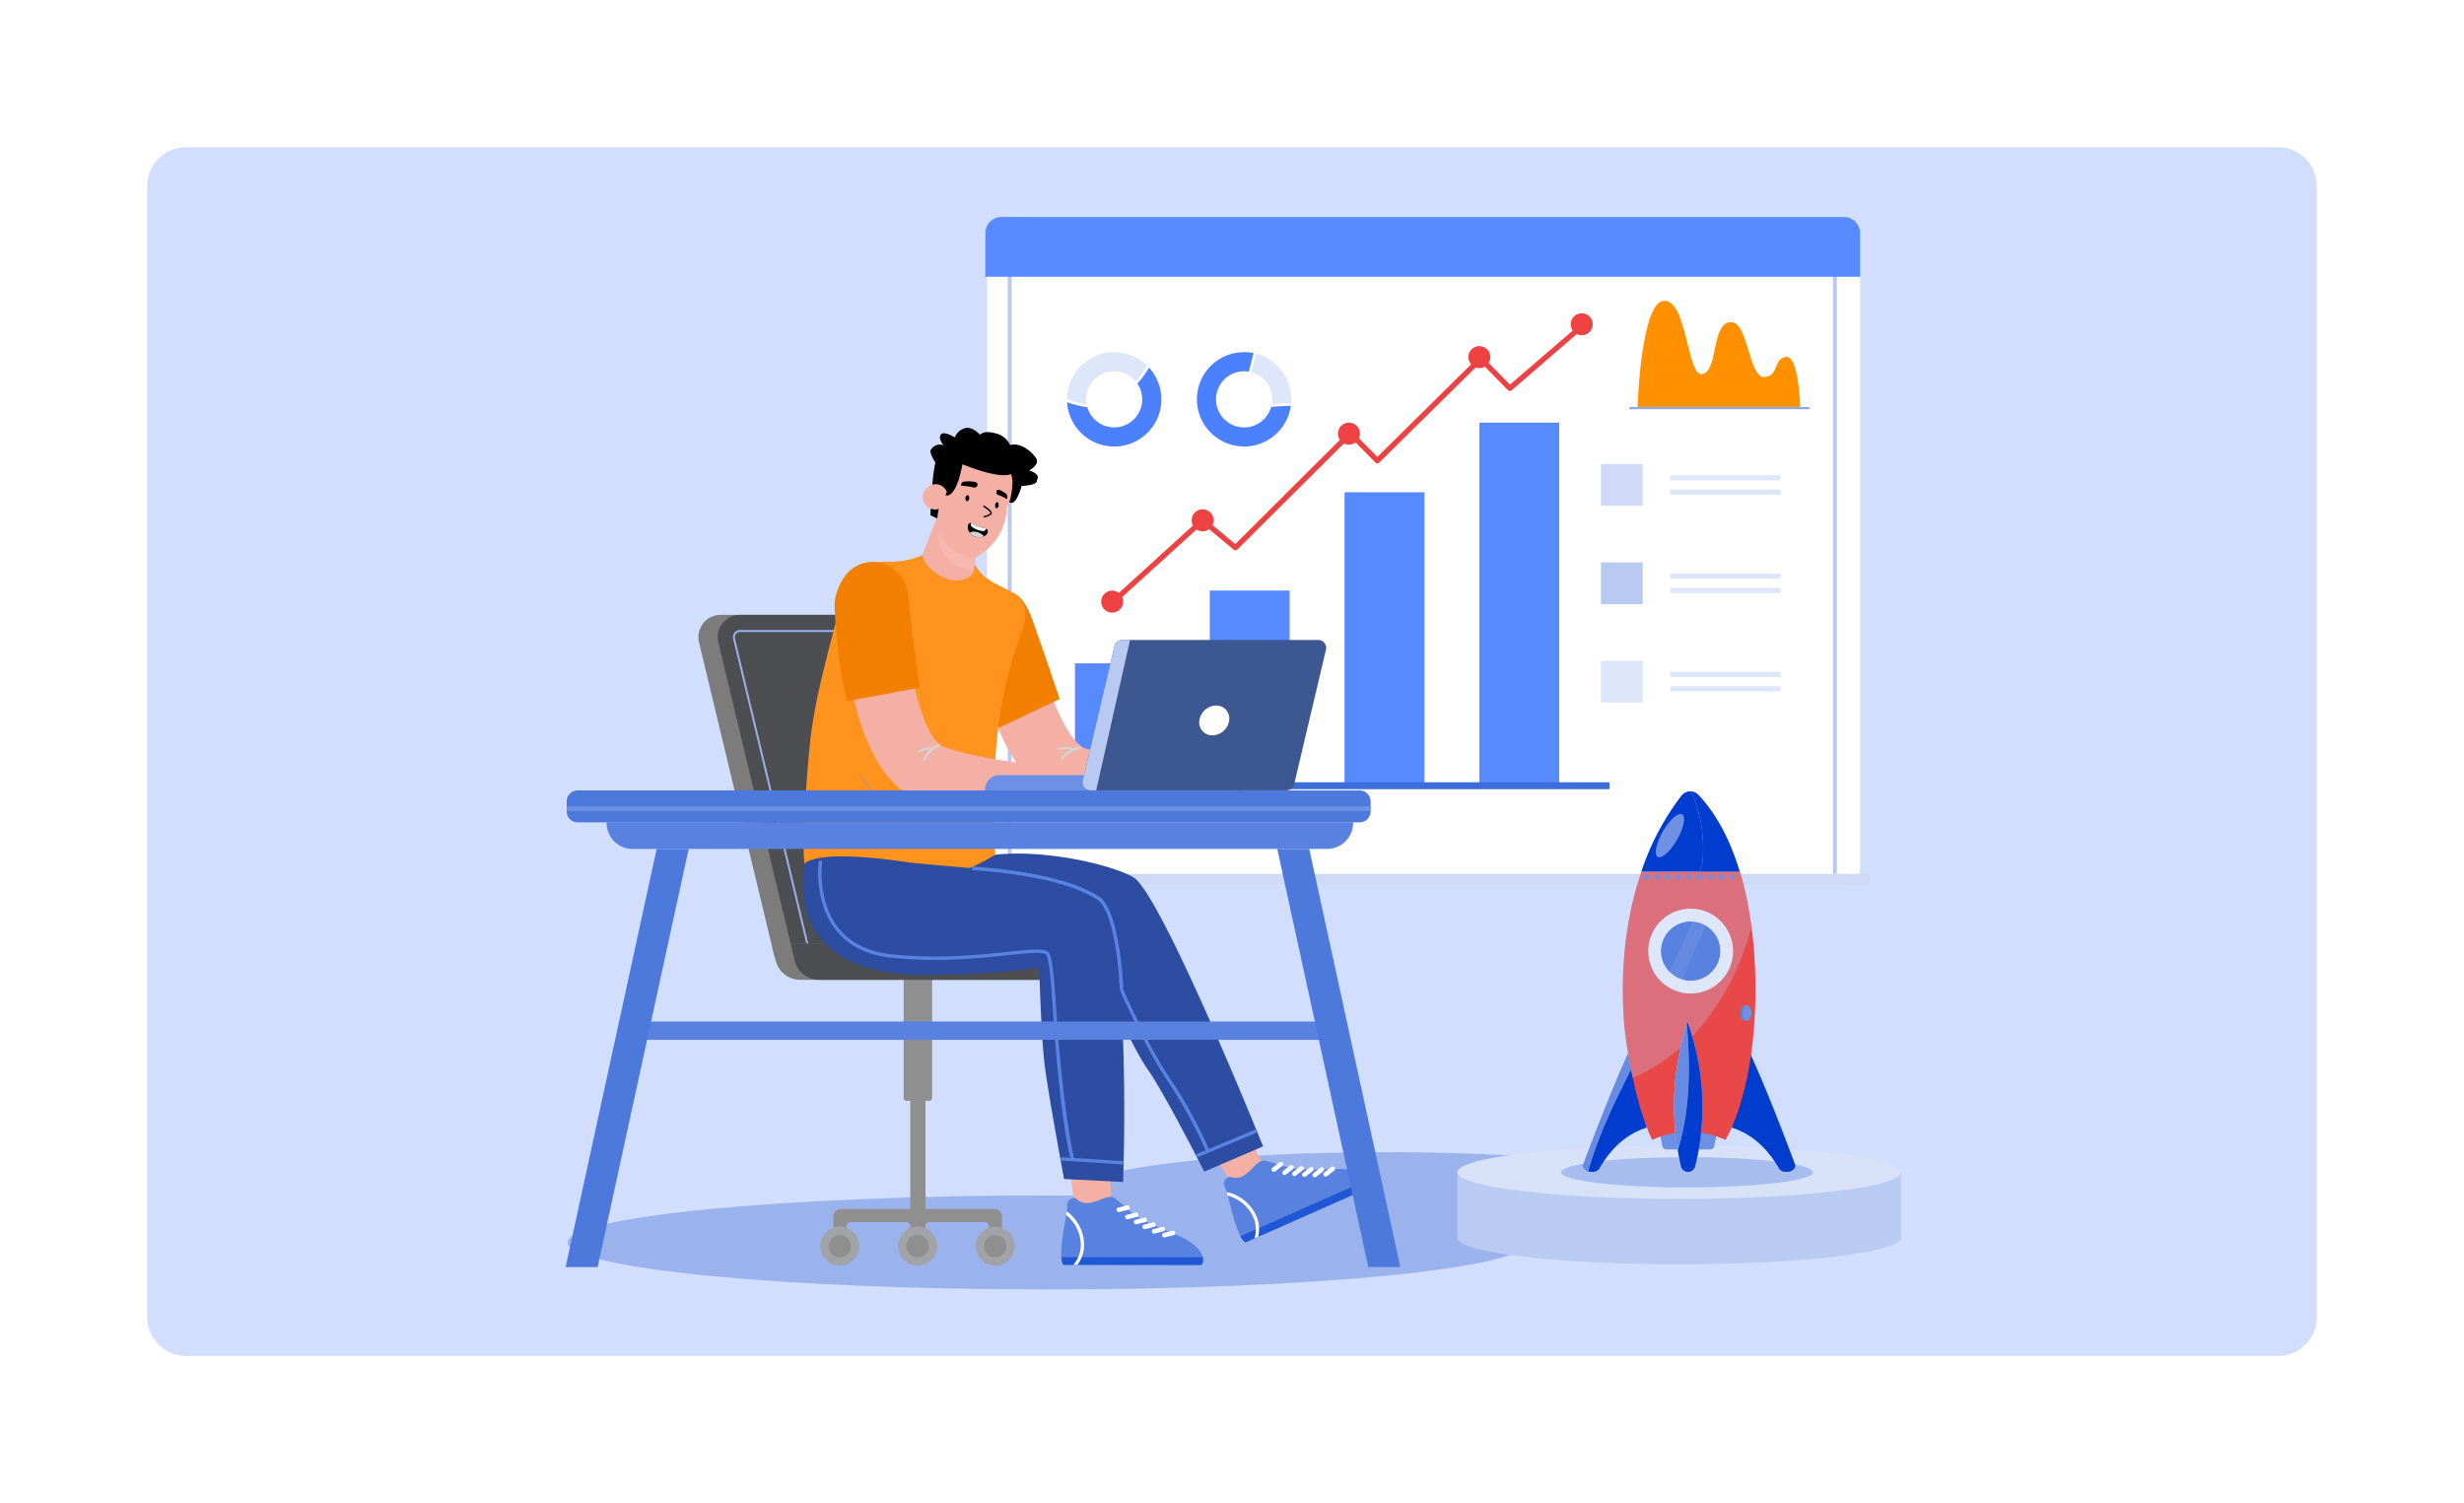 <svg xmlns="http://www.w3.org/2000/svg" xmlns:xlink="http://www.w3.org/1999/xlink" width="636" height="388" viewBox="0 0 636 388">
  <defs>
    <filter id="Path_197461" x="0" y="0" width="636" height="388" filterUnits="userSpaceOnUse">
      <feOffset input="SourceAlpha"/>
      <feGaussianBlur stdDeviation="6" result="blur"/>
      <feFlood flood-opacity="0.161"/>
      <feComposite operator="in" in2="blur"/>
      <feComposite in="SourceGraphic"/>
    </filter>
    <clipPath id="clip-path">
      <rect id="Rectangle_57111" data-name="Rectangle 57111" width="560" height="312" transform="translate(20 20)" fill="none"/>
    </clipPath>
    <clipPath id="clip-path-2">
      <rect id="Rectangle_60605" data-name="Rectangle 60605" width="4.339" height="9.674" fill="#f5b0a6"/>
    </clipPath>
    <clipPath id="clip-path-3">
      <rect id="Rectangle_60606" data-name="Rectangle 60606" width="5.605" height="9.615" fill="#f5b0a6"/>
    </clipPath>
    <clipPath id="clip-path-4">
      <rect id="Rectangle_60609" data-name="Rectangle 60609" width="26.227" height="14.852" fill="none"/>
    </clipPath>
    <clipPath id="clip-path-5">
      <rect id="Rectangle_60612" data-name="Rectangle 60612" width="12.548" height="30.326" fill="none"/>
    </clipPath>
    <clipPath id="clip-path-6">
      <rect id="Rectangle_60613" data-name="Rectangle 60613" width="33.218" height="53.245" fill="none"/>
    </clipPath>
    <clipPath id="clip-path-7">
      <rect id="Rectangle_60614" data-name="Rectangle 60614" width="7.312" height="11.201" fill="none"/>
    </clipPath>
    <clipPath id="clip-path-8">
      <rect id="Rectangle_60615" data-name="Rectangle 60615" width="9.483" height="14.882" fill="none"/>
    </clipPath>
  </defs>
  <g id="Automate_more_to_gain_Business_Productivity" data-name="Automate more to gain Business Productivity" transform="translate(22692 -11307)">
    <g id="Group_162333" data-name="Group 162333" transform="translate(799 9)">
      <g transform="matrix(1, 0, 0, 1, -23491, 11298)" filter="url(#Path_197461)">
        <path id="Path_197461-2" data-name="Path 197461" d="M10,0H590a10,10,0,0,1,10,10V342a10,10,0,0,1-10,10H10A10,10,0,0,1,0,342V10A10,10,0,0,1,10,0" transform="translate(18 18)" fill="#fff"/>
      </g>
      <g id="Group_157978" data-name="Group 157978" transform="translate(-23473 11316)" opacity="0.2" style="isolation: isolate">
        <g id="Group_157977" data-name="Group 157977">
          <g id="Group_157976" data-name="Group 157976" clip-path="url(#clip-path)">
            <path id="Path_197462" data-name="Path 197462" d="M30,20H570a10,10,0,0,1,10,10V322a10,10,0,0,1-10,10H30a10,10,0,0,1-10-10V30A10,10,0,0,1,30,20" fill="#1e5bfa"/>
          </g>
        </g>
      </g>
      <rect id="Rectangle_57112" data-name="Rectangle 57112" width="600" height="352" transform="translate(-23473 11316)" fill="none"/>
    </g>
    <g id="Group_162325" data-name="Group 162325" transform="translate(227.999 755.045)">
      <path id="Path_202406" data-name="Path 202406" d="M251.848,2123.747c0,6.7-55.422,12.131-123.788,12.131S4.272,2130.448,4.272,2123.747s55.422-12.131,123.788-12.131,123.788,5.432,123.788,12.131" transform="translate(-22777.762 8748.918)" fill="#9bb3ec"/>
      <path id="Path_202407" data-name="Path 202407" d="M1277.556,2027.4c0,5.1-34.6,9.243-77.287,9.243s-77.286-4.138-77.286-9.243,34.6-9.243,77.286-9.243,77.287,4.138,77.287,9.243" transform="translate(-23762.658 8831.202)" fill="#9bb3ec"/>
      <path id="Path_202408" data-name="Path 202408" d="M1134.713,4.139V168.158a4.137,4.137,0,0,1-4.137,4.137H913.5a4.138,4.138,0,0,1-4.138-4.137V4.139A4.138,4.138,0,0,1,913.5,0h217.078a4.137,4.137,0,0,1,4.137,4.137" transform="translate(-23574.586 10607.953)" fill="#fff"/>
      <path id="Path_202409" data-name="Path 202409" d="M2355.061,208.34s-.323-13.449-3.668-12.934-1.711,4.95-5.6,5.207-4.155-13.644-8.246-14.125c-5.451-.641-3.527,12.242-7.627,13.356s-3.886-18.9-9.928-18.9-6.9,27.4-6.9,27.4Z" transform="translate(-24810.408 10448.659)" fill="#ff9100"/>
      <path id="Path_202410" data-name="Path 202410" d="M2295.461,410.606h46.41a.042.042,0,0,0,.042-.041v-.508a.042.042,0,0,0-.042-.041h-46.41a.041.041,0,0,0-.041.041v.508a.041.041,0,0,0,.041.041" transform="translate(-24794.854 10246.984)" fill="#8ba8e9"/>
      <rect id="Rectangle_60596" data-name="Rectangle 60596" width="1.022" height="155.769" transform="translate(-22659.896 10621.751)" fill="#b8c9f2"/>
      <rect id="Rectangle_60597" data-name="Rectangle 60597" width="1.022" height="155.769" transform="translate(-22446.896 10621.751)" fill="#b8c9f2"/>
      <path id="Path_202411" data-name="Path 202411" d="M1131.561,5.372V16.637H905.779V5.372A4.161,4.161,0,0,1,909.924,1.2h217.492a4.161,4.161,0,0,1,4.145,4.176" transform="translate(-23571.434 10606.759)" fill="#588aff"/>
      <path id="Path_202412" data-name="Path 202412" d="M1103.874,1420.463H872.036a.2.2,0,0,1-.2-.2v-2.469a.2.2,0,0,1,.2-.2h231.838a.2.2,0,0,1,.2.2v2.469a.2.2,0,0,1-.2.2" transform="translate(-23541.553 9359.928)" fill="#cedaf6"/>
      <rect id="Rectangle_60598" data-name="Rectangle 60598" width="20.613" height="31.748" transform="translate(-22642.535 10723.186)" fill="#588aff"/>
      <rect id="Rectangle_60599" data-name="Rectangle 60599" width="20.613" height="50.548" transform="translate(-22607.74 10704.384)" fill="#588aff"/>
      <rect id="Rectangle_60600" data-name="Rectangle 60600" width="20.613" height="75.914" transform="translate(-22572.947 10679.018)" fill="#588aff"/>
      <rect id="Rectangle_60601" data-name="Rectangle 60601" width="20.613" height="93.883" transform="translate(-22538.154 10661.049)" fill="#588aff"/>
      <path id="Path_202413" data-name="Path 202413" d="M1174.261,309.518a.688.688,0,0,1-.463-1.2l23.356-21.23a.688.688,0,0,1,.9-.019l7.987,6.667,29.2-29.093a.7.7,0,0,1,.489-.2.686.686,0,0,1,.487.2l6.5,6.581,26.184-25.843a.654.654,0,0,1,.489-.2.688.688,0,0,1,.486.206l7.068,7.185L1293.97,237.9a.688.688,0,0,1,.9,1.042l-17.505,15.1a.688.688,0,0,1-.94-.038l-7.037-7.154L1243.2,272.693a.688.688,0,0,1-.973-.006l-6.5-6.579-29.158,29.049a.689.689,0,0,1-.927.041l-8.008-6.685-22.912,20.827a.686.686,0,0,1-.463.179" transform="translate(-23807.195 10398.66)" fill="#ee4242"/>
      <path id="Path_202414" data-name="Path 202414" d="M1356.553,633.779a2.835,2.835,0,1,1-2.835-2.835,2.835,2.835,0,0,1,2.835,2.835" transform="translate(-23963.297 10052.48)" fill="#ee4242"/>
      <path id="Path_202415" data-name="Path 202415" d="M1161.3,809.243a2.835,2.835,0,1,1-2.835-2.835,2.835,2.835,0,0,1,2.835,2.835" transform="translate(-23791.396 9898.005)" fill="#ee4242"/>
      <path id="Path_202416" data-name="Path 202416" d="M1672.307,446.718a2.835,2.835,0,1,1-2.835-2.835,2.835,2.835,0,0,1,2.835,2.835" transform="translate(-24241.283 10217.167)" fill="#ee4242"/>
      <path id="Path_202417" data-name="Path 202417" d="M1953.686,281.619a2.835,2.835,0,1,1-2.835-2.835,2.835,2.835,0,0,1,2.835,2.835" transform="translate(-24489.006 10362.518)" fill="#ee4242"/>
      <path id="Path_202418" data-name="Path 202418" d="M2174.582,210.769a2.835,2.835,0,1,1-2.835-2.835,2.835,2.835,0,0,1,2.835,2.835" transform="translate(-24683.479 10424.893)" fill="#ee4242"/>
      <path id="Path_202419" data-name="Path 202419" d="M1168.013,1221.74H1020.925a.125.125,0,0,1-.125-.125v-1.533a.125.125,0,0,1,.125-.125h147.088a.125.125,0,0,1,.125.125v1.533a.125.125,0,0,1-.125.125" transform="translate(-23672.697 9533.922)" fill="#3d6dda"/>
      <rect id="Rectangle_60602" data-name="Rectangle 60602" width="10.779" height="10.779" transform="translate(-22506.768 10697.128)" fill="#b8c9f2"/>
      <rect id="Rectangle_60603" data-name="Rectangle 60603" width="10.779" height="10.779" transform="translate(-22506.768 10671.739)" fill="#cedaf6"/>
      <rect id="Rectangle_60604" data-name="Rectangle 60604" width="10.779" height="10.779" transform="translate(-22506.768 10722.518)" fill="#dee6f9"/>
      <path id="Path_202420" data-name="Path 202420" d="M2412.2,558.557h-28.248a.093.093,0,0,1-.093-.093v-1.141a.093.093,0,0,1,.093-.093H2412.2a.093.093,0,0,1,.093.093v1.141a.093.093,0,0,1-.093.093" transform="translate(-24872.717 10117.377)" fill="#dee6f9"/>
      <path id="Path_202421" data-name="Path 202421" d="M2412.2,589.635h-28.248a.093.093,0,0,1-.093-.093V588.4a.093.093,0,0,1,.093-.093H2412.2a.093.093,0,0,1,.093.093v1.141a.093.093,0,0,1-.093.093" transform="translate(-24872.717 10090.018)" fill="#dee6f9"/>
      <path id="Path_202422" data-name="Path 202422" d="M2412.2,770.808h-28.248a.093.093,0,0,1-.093-.093v-1.141a.093.093,0,0,1,.093-.093H2412.2a.093.093,0,0,1,.093.093v1.141a.093.093,0,0,1-.093.093" transform="translate(-24872.717 9930.516)" fill="#dee6f9"/>
      <path id="Path_202423" data-name="Path 202423" d="M2412.2,801.886h-28.248a.093.093,0,0,1-.093-.093v-1.141a.093.093,0,0,1,.093-.093H2412.2a.093.093,0,0,1,.093.093v1.141a.093.093,0,0,1-.093.093" transform="translate(-24872.717 9903.153)" fill="#dee6f9"/>
      <path id="Path_202424" data-name="Path 202424" d="M2412.2,983.059h-28.248a.093.093,0,0,1-.093-.093v-1.141a.093.093,0,0,1,.093-.093H2412.2a.093.093,0,0,1,.093.093v1.141a.093.093,0,0,1-.093.093" transform="translate(-24872.717 9743.652)" fill="#dee6f9"/>
      <path id="Path_202425" data-name="Path 202425" d="M2412.2,1014.137h-28.248a.093.093,0,0,1-.093-.093V1012.9a.093.093,0,0,1,.093-.093H2412.2a.093.093,0,0,1,.093.093v1.141a.093.093,0,0,1-.093.093" transform="translate(-24872.717 9716.292)" fill="#dee6f9"/>
      <path id="Path_202426" data-name="Path 202426" d="M1086.887,303.969a7.233,7.233,0,0,1,12.8-4.623,21.861,21.861,0,0,0,2.927-4.091,12.165,12.165,0,0,0-20.663,8.706,24.63,24.63,0,0,0,5.063,1.345,7.244,7.244,0,0,1-.126-1.337" transform="translate(-23726.533 10351.063)" fill="#dee6f9"/>
      <path id="Path_202427" data-name="Path 202427" d="M1103.288,325.022a23.375,23.375,0,0,1-3.009,4.131,7.235,7.235,0,1,1-12.92,6.116,25.9,25.9,0,0,1-5.211-1.316,12.173,12.173,0,1,0,21.14-8.931" transform="translate(-23726.705 10321.81)" fill="#4b80ff"/>
      <path id="Path_202428" data-name="Path 202428" d="M1485.286,306.916a7.262,7.262,0,0,1-.111,1.252c1.667-.117,3.335-.229,5.006-.278.026-.322.043-.646.043-.974a12.2,12.2,0,0,0-9.077-11.774c-.426,1.591-.838,3.185-1.207,4.789a7.248,7.248,0,0,1,5.347,6.984" transform="translate(-24076.918 10348.115)" fill="#dee6f9"/>
      <path id="Path_202429" data-name="Path 202429" d="M1374.54,316.143a12.191,12.191,0,0,0,12.058-10.516c-1.7.053-3.394.169-5.09.289a7.242,7.242,0,1,1-5.743-9.077c.37-1.608.783-3.2,1.209-4.8a12.174,12.174,0,1,0-2.434,24.1" transform="translate(-23973.408 10351.063)" fill="#4b80ff"/>
      <path id="Path_202430" data-name="Path 202430" d="M577.725,1650.868v4.668h3.382v-2.109a1.077,1.077,0,0,1,1.077-1.077h14.485a.905.905,0,0,1,.906.905v2.281h3.933v-2.281a.905.905,0,0,1,.905-.905h14.375a1.077,1.077,0,0,1,1.077,1.077v2.109h3.382v-4.668a1.9,1.9,0,0,0-1.9-1.9H601.508v-66.833h-3.933v66.833H579.625a1.9,1.9,0,0,0-1.9,1.9" transform="translate(-23282.619 9215.066)" fill="#8f8f8f"/>
      <path id="Path_202431" data-name="Path 202431" d="M730.095,1630.11h5.922a.715.715,0,0,0,.715-.715v-36.948H729.38V1629.4a.715.715,0,0,0,.715.715" transform="translate(-23416.135 9205.987)" fill="#8f8f8f"/>
      <path id="Path_202432" data-name="Path 202432" d="M884.95,2183.961a5.036,5.036,0,1,0,5.036-5.036,5.036,5.036,0,0,0-5.036,5.036" transform="translate(-23553.096 8689.661)" fill="#a2a3a6"/>
      <path id="Path_202433" data-name="Path 202433" d="M905.824,2202.682a2.884,2.884,0,1,0-2.884-2.884,2.887,2.887,0,0,0,2.884,2.884" transform="translate(-23568.938 8673.823)" fill="#8f8f8f"/>
      <path id="Path_202434" data-name="Path 202434" d="M717.547,2183.961a5.036,5.036,0,1,0,5.036-5.036,5.036,5.036,0,0,0-5.036,5.036" transform="translate(-23405.717 8689.661)" fill="#a2a3a6"/>
      <path id="Path_202435" data-name="Path 202435" d="M738.421,2202.682a2.884,2.884,0,1,0-2.884-2.884,2.887,2.887,0,0,0,2.884,2.884" transform="translate(-23421.557 8673.823)" fill="#8f8f8f"/>
      <path id="Path_202436" data-name="Path 202436" d="M549.552,2183.961a5.036,5.036,0,1,0,5.036-5.036,5.036,5.036,0,0,0-5.036,5.036" transform="translate(-23257.818 8689.661)" fill="#a2a3a6"/>
      <path id="Path_202437" data-name="Path 202437" d="M570.426,2202.682a2.884,2.884,0,1,0-2.884-2.884,2.887,2.887,0,0,0,2.884,2.884" transform="translate(-23273.654 8673.823)" fill="#8f8f8f"/>
      <path id="Path_202438" data-name="Path 202438" d="M286.69,865.756l19.277,80.305a5.763,5.763,0,0,0,5.6,4.418h45.245a5.764,5.764,0,0,0,5.6-7.137L342.7,863.037a5.763,5.763,0,0,0-5.6-4.39h-44.81a5.763,5.763,0,0,0-5.6,7.109" transform="translate(-23026.258 9852.015)" fill="#7c7c7c"/>
      <path id="Path_202439" data-name="Path 202439" d="M328.322,865.756,347.6,946.061a5.764,5.764,0,0,0,5.6,4.418h45.245a5.763,5.763,0,0,0,5.6-7.137l-19.712-80.305a5.763,5.763,0,0,0-5.6-4.39h-44.81a5.764,5.764,0,0,0-5.6,7.109" transform="translate(-23062.906 9852.015)" fill="#4c4e52"/>
      <path id="Path_202440" data-name="Path 202440" d="M380.217,973.961,360.94,893.655a1.849,1.849,0,0,1,1.8-2.28h44.81a1.845,1.845,0,0,1,1.8,1.408l19.712,80.305a1.849,1.849,0,0,1-1.8,2.289H382.015a1.843,1.843,0,0,1-1.8-1.417m-17.48-82.068a1.331,1.331,0,0,0-1.294,1.642l19.277,80.305a1.327,1.327,0,0,0,1.294,1.02H427.26a1.331,1.331,0,0,0,1.293-1.649l-19.712-80.3a1.328,1.328,0,0,0-1.293-1.014Z" transform="translate(-23091.717 9823.201)" fill="#98b2ec"/>
      <path id="Path_202441" data-name="Path 202441" d="M528.036,1577.011H452.046a6.513,6.513,0,0,1-6.344-5.037l-1.018-4.375h81.161Z" transform="translate(-23165.492 9227.863)" fill="#7c7c7c"/>
      <path id="Path_202442" data-name="Path 202442" d="M562.945,1577.011H492.882a6.513,6.513,0,0,1-6.344-5.037l-1.018-4.375h77.424a4.706,4.706,0,0,1,0,9.412" transform="translate(-23201.445 9227.863)" fill="#4c4e52"/>
      <path id="Path_202443" data-name="Path 202443" d="M887.776,818.5l.175.888.2.966.421,1.956c.29,1.308.6,2.616.922,3.918s.67,2.6,1.026,3.881.732,2.559,1.131,3.815.814,2.5,1.251,3.717.9,2.412,1.391,3.571,1,2.283,1.544,3.352,1.109,2.083,1.7,3.007a20.66,20.66,0,0,0,1.8,2.434,9.6,9.6,0,0,0,1.637,1.521,4.421,4.421,0,0,0,.6.36,2.5,2.5,0,0,0,.431.166.41.41,0,0,1,.048.013l.248.042.5.085,1,.17,2.024.328,2.038.318,2.048.312c1.368.205,2.742.422,4.12.615l2.068.311c.69.1,1.381.2,2.072.31l1.036.155,1.035.162c.346.056.688.1,1.032.162s.695.109,1,.167l.287.054a5.967,5.967,0,0,1-.533,11.805l-1.135.108c-.368.035-.738.061-1.105.089-.736.059-1.469.1-2.2.141l-1.1.058-1.1.04c-.733.023-1.467.049-2.2.064s-1.468.018-2.2.019-1.472.005-2.208-.008c-1.473-.017-2.952-.065-4.433-.132-.742-.039-1.485-.076-2.229-.125l-1.119-.081-.56-.041-.283-.021-.481-.063a17.448,17.448,0,0,1-3.688-.952,19.233,19.233,0,0,1-3.207-1.575,21.729,21.729,0,0,1-2.663-1.918,26.548,26.548,0,0,1-2.205-2.076c-.672-.706-1.284-1.421-1.858-2.141s-1.1-1.445-1.593-2.17a47.776,47.776,0,0,1-2.638-4.362q-1.171-2.185-2.13-4.37c-.643-1.458-1.232-2.914-1.782-4.371s-1.058-2.913-1.525-4.373-.905-2.919-1.316-4.38-.781-2.928-1.135-4.4-.676-2.94-.974-4.422c-.15-.741-.294-1.484-.427-2.236l-.2-1.135-.095-.58-.1-.639a7.921,7.921,0,0,1,15.6-2.75Z" transform="translate(-23541.73 9893.174)" fill="#f5b0a6"/>
      <path id="Path_202444" data-name="Path 202444" d="M1073.4,1142.82a8.052,8.052,0,0,0-4.736,2.937c-.207.3.283.569.489.276a7.494,7.494,0,0,1,4.4-2.675.281.281,0,0,0-.157-.539" transform="translate(-23714.793 9601.844)" fill="#d4d4d4"/>
      <path id="Path_202445" data-name="Path 202445" d="M1063.778,1144.205a4.914,4.914,0,0,1,3.409.194c.338.126.471-.42.136-.544a5.379,5.379,0,0,0-3.834-.131c-.33.146-.038.626.288.481" transform="translate(-23710.152 9601.301)" fill="#d4d4d4"/>
      <path id="Path_202446" data-name="Path 202446" d="M852.572,812.852c1.069,3.713,5.526,16.429,9.438,22.8l15.752-7.444S874,816.878,870.93,808.332c-1-2.783-2.574-6.651-5.372-7.608-1.88-.643-5.433-2.088-7.944-.891-4.944,2.357-5.483,7.815-5.426,10.508a9.808,9.808,0,0,0,.384,2.512" transform="translate(-23524.25 9904.199)" fill="#f37f00"/>
      <path id="Path_202447" data-name="Path 202447" d="M1400.986,1994.863l4.532,7.4,8.636-3.823-3.92-7.956Z" transform="translate(-24007.406 8855.558)" fill="#f5b0a6"/>
      <path id="Path_202448" data-name="Path 202448" d="M1459.072,2043.062l-32.663,14.458a4.992,4.992,0,0,1-1.233-1.624c-1.427-2.672-2.5-7.471-3.3-10.443-.091-.348-.181-.671-.267-.96a10.526,10.526,0,0,0-.405-1.179,1.822,1.822,0,0,1,1.176-2.769c4.74,1.778,6.331-4.739,9.222-4.112,0,0,1.24.258,4.866,1.443s8.717.773,13.167.682c5.744-.12,8.014,1.3,8.9,2.571a2.791,2.791,0,0,1,.535,1.933" transform="translate(-24024.977 8815.146)" fill="#5881e0"/>
      <path id="Path_202449" data-name="Path 202449" d="M1490.233,2077.945l-32.663,14.458a4.993,4.993,0,0,1-1.232-1.624l33.361-14.766a2.79,2.79,0,0,1,.534,1.933" transform="translate(-24056.139 8780.264)" fill="#2057d5"/>
      <path id="Path_202450" data-name="Path 202450" d="M1434.67,2115.679l-.97.43a7.841,7.841,0,0,0-.559-6.007,10.074,10.074,0,0,0-6.333-5.014c-.091-.348-.181-.671-.267-.961a10.943,10.943,0,0,1,7.36,5.592,8.668,8.668,0,0,1,.769,5.961" transform="translate(-24029.904 8755.512)" fill="#fff"/>
      <path id="Path_202451" data-name="Path 202451" d="M1547.18,2048.3a.589.589,0,0,1-.6-1l1.816-1.41a.589.589,0,0,1,.722.93l-1.816,1.41a.609.609,0,0,1-.123.074" transform="translate(-24135.389 8806.896)" fill="#fff"/>
      <path id="Path_202452" data-name="Path 202452" d="M1523.943,2041.6a.589.589,0,0,1-.6-1l1.816-1.41a.589.589,0,1,1,.722.93l-1.816,1.409a.581.581,0,0,1-.123.074" transform="translate(-24114.928 8812.794)" fill="#fff"/>
      <path id="Path_202453" data-name="Path 202453" d="M1568.625,2050.663a.589.589,0,0,1-.6-1l1.816-1.41a.589.589,0,1,1,.722.93l-1.816,1.409a.569.569,0,0,1-.123.074" transform="translate(-24154.268 8804.814)" fill="#fff"/>
      <path id="Path_202454" data-name="Path 202454" d="M1589.9,2052.644a.589.589,0,0,1-.6-1l1.816-1.409a.588.588,0,1,1,.722.929l-1.816,1.41a.607.607,0,0,1-.123.073" transform="translate(-24173 8803.071)" fill="#fff"/>
      <path id="Path_202455" data-name="Path 202455" d="M1612.4,2053.229a.588.588,0,0,1-.6-1l1.816-1.41a.588.588,0,1,1,.722.93l-1.816,1.41a.6.6,0,0,1-.123.074" transform="translate(-24192.809 8802.556)" fill="#fff"/>
      <path id="Path_202456" data-name="Path 202456" d="M1635.9,2051.817a.589.589,0,0,1-.6-1l1.816-1.41a.589.589,0,1,1,.722.93l-1.816,1.409a.588.588,0,0,1-.123.074" transform="translate(-24213.496 8803.799)" fill="#fff"/>
      <path id="Path_202457" data-name="Path 202457" d="M859.916,1395.89c20.873,3.411,32.521,10.432,32.521,10.432s7.4,17.1,11.8,23.381,14.482,26.21,14.482,26.21l15.194-6.492s-1.565-3.888-4.038-9.829c-.065-.15-.128-.3-.19-.455-.687-1.648-1.441-3.446-2.249-5.357-.074-.176-.148-.351-.222-.528-1.491-3.526-3.155-7.416-4.91-11.439q-.172-.4-.345-.793c-1.519-3.478-3.1-7.045-4.7-10.555l-.244-.536c-.918-2.02-1.841-4.017-2.755-5.967-.076-.161-.152-.322-.225-.481-1.186-2.519-2.36-4.953-3.494-7.239q-.141-.28-.277-.554c-1.848-3.694-3.6-6.987-5.156-9.613-.1-.163-.192-.324-.286-.48a31.76,31.76,0,0,0-3.286-4.694c-.12-.133-.238-.257-.353-.37-.039-.039-.081-.078-.128-.118-1.909-1.646-9.7-4.295-18.925-5.677-.3-.044-.591-.087-.891-.127h0c-7.562-1.053-15.979-1.225-22.88.7a20.61,20.61,0,0,0,1.556,20.581" transform="translate(-23527.887 9398.454)" fill="#2c4da2"/>
      <path id="Path_202458" data-name="Path 202458" d="M1361.2,1976.667a.436.436,0,0,0,.168-.034l14.87-6.181a.437.437,0,0,0-.336-.808l-14.87,6.182a.437.437,0,0,0,.168.841" transform="translate(-23971.998 8873.938)" fill="#5a83e0"/>
      <path id="Path_202459" data-name="Path 202459" d="M1196.474,1654.994a.437.437,0,0,0,.406-.6,117.46,117.46,0,0,0-10.4-18.854c-7.209-10.939-14.747-29.43-14.822-29.615a.437.437,0,0,0-.811.329c.076.186,7.646,18.756,14.9,29.768a116.5,116.5,0,0,1,10.317,18.695.438.438,0,0,0,.407.276" transform="translate(-23804.768 9194.36)" fill="#5a83e0"/>
      <path id="Path_202460" data-name="Path 202460" d="M1085.69,2039.063l1.558,11.686h9.444l-.448-10.885Z" transform="translate(-23729.826 8812.793)" fill="#f5b0a6"/>
      <path id="Path_202461" data-name="Path 202461" d="M1105.709,2132.264l-35.719-.134a4.989,4.989,0,0,1-.462-1.985c-.212-3.022.769-7.841,1.253-10.879.059-.355.109-.686.148-.986a10.519,10.519,0,0,0,.111-1.241,1.822,1.822,0,0,1,2.2-2.048c3.6,3.558,7.714-1.742,10.1.01,0,0,1.026.742,3.853,3.3s7.643,4.264,11.742,6c5.292,2.235,6.787,4.454,7.075,5.98a2.789,2.789,0,0,1-.3,1.982" transform="translate(-23715.57 8746.261)" fill="#5881e0"/>
      <path id="Path_202462" data-name="Path 202462" d="M1106.145,2246.86h-35.72a4.991,4.991,0,0,1-.47-1.984h36.483a2.791,2.791,0,0,1-.293,1.984" transform="translate(-23715.973 8631.599)" fill="#2057d5"/>
      <path id="Path_202463" data-name="Path 202463" d="M1082.99,2159.491h-1.061a7.841,7.841,0,0,0,1.92-5.719,10.071,10.071,0,0,0-3.761-7.148c.057-.355.106-.687.145-.987a10.943,10.943,0,0,1,4.467,8.092,8.669,8.669,0,0,1-1.709,5.762" transform="translate(-23724.893 8718.967)" fill="#fff"/>
      <path id="Path_202464" data-name="Path 202464" d="M1207.884,2150.207a.589.589,0,0,1-.141-1.16l2.231-.554a.589.589,0,1,1,.284,1.143l-2.231.554a.594.594,0,0,1-.142.017" transform="translate(-23836.885 8716.468)" fill="#fff"/>
      <path id="Path_202465" data-name="Path 202465" d="M1189.346,2134.677a.589.589,0,0,1-.141-1.16l2.231-.554a.589.589,0,1,1,.283,1.143l-2.231.554a.6.6,0,0,1-.142.018" transform="translate(-23820.566 8730.14)" fill="#fff"/>
      <path id="Path_202466" data-name="Path 202466" d="M1226.537,2161.05a.589.589,0,0,1-.141-1.16l2.231-.554a.588.588,0,1,1,.283,1.142l-2.231.554a.609.609,0,0,1-.142.017" transform="translate(-23853.309 8706.922)" fill="#fff"/>
      <path id="Path_202467" data-name="Path 202467" d="M1245.191,2171.474a.588.588,0,0,1-.141-1.16l2.231-.555a.589.589,0,1,1,.284,1.143l-2.231.554a.6.6,0,0,1-.142.018" transform="translate(-23869.73 8697.745)" fill="#fff"/>
      <path id="Path_202468" data-name="Path 202468" d="M1265.53,2181.115a.589.589,0,0,1-.141-1.16l2.231-.554a.589.589,0,1,1,.284,1.143l-2.231.554a.57.57,0,0,1-.142.018" transform="translate(-23887.639 8689.257)" fill="#fff"/>
      <path id="Path_202469" data-name="Path 202469" d="M1287.589,2189.335a.588.588,0,0,1-.141-1.159l2.231-.554a.589.589,0,1,1,.284,1.143l-2.231.554a.594.594,0,0,1-.142.017" transform="translate(-23907.057 8682.021)" fill="#fff"/>
      <path id="Path_202470" data-name="Path 202470" d="M513.658,803.292c0,.189.007.373.013.554a25.152,25.152,0,0,0,.242,3.214c10.6,7.906,25.016,6.886,36.453,3.227.176-.055.349-.113.523-.17a56.4,56.4,0,0,0,12.195-5.608c-.237-3.794-.34-7.582-.351-11.16,0-.183,0-.366,0-.547,0-3.67.087-7.107.224-10.09.028-.567.055-1.126.083-1.682v-.007c.019-.286.037-.573.055-.857.015-.244.031-.486.046-.726q.1-1.552.237-3.025c.091-1.05.194-2.07.3-3.06l.022-.2c.022-.183.044-.366.067-.545.013-.1.024-.19.035-.286v-.006c.1-.839.209-1.648.316-2.435.044-.32.089-.636.135-.944q.177-1.181.37-2.3c.057-.342.118-.68.181-1.016.281-1.567.58-3.036.889-4.415.039-.174.078-.346.116-.517.4-1.743.815-3.336,1.227-4.8.059-.214.12-.425.179-.632.965-3.334,1.9-5.941,2.589-8.013.059-.179.118-.355.174-.527a14.692,14.692,0,0,0,.931-4.18v-.033c0-.2-.011-.4-.026-.586-.4-5.049-5.451-5.71-9.41-8.382-.151-.107-.3-.214-.449-.322a10.413,10.413,0,0,1-2.21-2.155,8.947,8.947,0,0,1-.519-.772,9.239,9.239,0,0,1-.566-1.087l-12.579-2.389a17.666,17.666,0,0,1-3.182,1.22c-.192.056-.382.107-.586.163a21.021,21.021,0,0,1-2.428.477c-.19.028-.384.054-.584.076a25.02,25.02,0,0,1-3.572.139c-5.808-.174-10.2,5.208-12.659,14.817-1.242,4.853-2.45,9.419-3.513,13.845-.074.292-.141.586-.214.878a144.358,144.358,0,0,0-2.975,15.761q-.2,1.627-.342,3.256c-.4,4.542-1.558,18.241-1.438,25.838" transform="translate(-23226.209 9968.07)" fill="#ff931e"/>
      <path id="Path_202472" data-name="Path 202472" d="M782.882,612.437c-.261,1.587-3.347,3.187-6.551,2.135-3.934-1.29-6.424-4.247-6.72-6.171l6.34-16.556,9.773,4.81c-.547,1.473-2.116,11.2-2.841,15.782" transform="translate(-23451.553 10086.903)" fill="#f5b0a6"/>
      <path id="Path_202473" data-name="Path 202473" d="M814.207,690.239c-10.5-1.807-8.933-10.021-8.933-10.021l10.386,1.29c-.379,2.355-1.453,8.731-1.453,8.731" transform="translate(-23482.879 10009.101)" fill="#ffc7bf" opacity="0.35"/>
      <path id="Path_202474" data-name="Path 202474" d="M788.939,478.48l7.555-11.466a27.178,27.178,0,0,0,3.182,4.34c1.71,1.8,6.905,3.021,8.377,3.09s2.606-4.344,2.606-4.344,4.351-.082,3.956-1.594c0,0,1.211-1.347-2.007-2.395,0,0,2.769-1.437,1.82-3.091s-4.126-4.294-6.741-3.456a5.446,5.446,0,0,0-3.169-2.875c-2.2-.621-3.437-.71-4.631.167,0,0-2.228-2.475-4.211-1.527a3.763,3.763,0,0,0-2.257,2.277s-2.687-1.748-3.564-.816.642,2.852.642,2.852a2.574,2.574,0,0,0-3.33,1.283c-.323.686,1.247,3.173,1.247,3.173s-.756,1.838-1.308,13.57l1.174.564Z" transform="translate(-23466.957 10207.281)"/>
      <path id="Path_202475" data-name="Path 202475" d="M811.793,555.139c-.99.494-4.234-1.194-5.114-1.743-4.864-3.035-4.763-7.744-4.117-10.625.015-.069.031-.135.048-.2.088-.372.185-.711.279-1.006l1.105-1.824,3.814-9.183s9.961,4.341,13.444,2.908a7.387,7.387,0,0,1,.367,2.007c0,.356-.019.721-.044,1.1-.024.347-.07.689-.111,1.034-.195,1.623-.588,3.552-1.3,4.245a15.063,15.063,0,0,1-8.377,13.291" transform="translate(-23480.285 10140.861)" fill="#f5b0a6"/>
      <g id="Group_162300" data-name="Group 162300" transform="translate(-22664.371 10682.617)" opacity="0.6">
        <g id="Group_162299" data-name="Group 162299">
          <g id="Group_162298" data-name="Group 162298" clip-path="url(#clip-path-2)">
            <path id="Path_202476" data-name="Path 202476" d="M917,628.271a7.035,7.035,0,0,0,.192,5.593,15.364,15.364,0,0,0,3.58-9.584c.028-.027.055-.06.081-.091A7.031,7.031,0,0,0,917,628.271" transform="translate(-916.51 -624.19)" fill="#f5b0a6"/>
          </g>
        </g>
      </g>
      <g id="Group_162303" data-name="Group 162303" transform="translate(-22678.922 10678.656)" opacity="0.6">
        <g id="Group_162302" data-name="Group 162302">
          <g id="Group_162301" data-name="Group 162301" clip-path="url(#clip-path-3)">
            <path id="Path_202477" data-name="Path 202477" d="M798.205,591.278a3.571,3.571,0,0,0-3.336.574c.844.606,2.042,1.294,2.028,1.681a12.9,12.9,0,0,0-.97,7.162,4.961,4.961,0,0,0,4.149-3.445c.96-2.547.122-5.221-1.871-5.972" transform="translate(-794.869 -591.081)" fill="#f5b0a6"/>
          </g>
        </g>
      </g>
      <path id="Path_202478" data-name="Path 202478" d="M857.716,571.165c-.316-.7-3.223-.5-3.348-.481-.947.182-.859.811-.807,1.028.03.126.378.072,1.165.146,1.678.159,2.263.61,2.719.235a.862.862,0,0,0,.27-.929" transform="translate(-23525.438 10105.57)"/>
      <path id="Path_202479" data-name="Path 202479" d="M929.761,588.759c.48-.415,2.185.878,2.256.952a1.047,1.047,0,0,1,.218,1.309c-.069.087-.273-.109-.812-.4-1.149-.612-1.706-.511-1.853-1.009a.909.909,0,0,1,.191-.856" transform="translate(-23592.35 10089.692)"/>
      <path id="Path_202480" data-name="Path 202480" d="M862.545,601.042c-.045.434.142.809.418.838s.538-.3.583-.732-.142-.809-.418-.838-.538.3-.583.732" transform="translate(-23533.365 10079.452)"/>
      <path id="Path_202481" data-name="Path 202481" d="M926.691,616.25c-.045.432.122.8.374.831s.493-.3.539-.735-.122-.8-.374-.831-.493.3-.539.735" transform="translate(-23589.838 10066.065)"/>
      <path id="Path_202482" data-name="Path 202482" d="M804.948,630.984l0,.148c-.016.019-.034.037-.052.054.015-.069.031-.135.048-.2" transform="translate(-23482.623 10052.446)" fill="#7597e5"/>
      <path id="Path_202483" data-name="Path 202483" d="M770.275,580.049a3.27,3.27,0,1,0,3.434-3.43,3.441,3.441,0,0,0-3.434,3.43" transform="translate(-23452.135 10100.31)" fill="#f5b0a6"/>
      <path id="Path_202485" data-name="Path 202485" d="M824.36,514.111s-1.284,11.044-4.756,10.4l3.246-8.93Z" transform="translate(-23495.566 10155.339)"/>
      <path id="Path_202486" data-name="Path 202486" d="M900.825,625.419a4.917,4.917,0,0,0,1.933-.794.457.457,0,0,0,.172-.4c-.053-.716-1.749-1.779-2.088-1.985l-.193.318c.776.471,1.882,1.308,1.91,1.695a.089.089,0,0,1-.039.086,4.628,4.628,0,0,1-1.761.713Z" transform="translate(-23566.918 10060.144)"/>
      <path id="Path_202487" data-name="Path 202487" d="M872.274,663.812a2.282,2.282,0,0,1-.351.2,3.148,3.148,0,0,1-2.748-.121,2.9,2.9,0,0,1-.933-.815,2.411,2.411,0,0,1-.482-1.754.765.765,0,0,1,.648-.725.861.861,0,0,1,.263.045,3.156,3.156,0,0,1,.44.236,7,7,0,0,0,2.523.939,2.546,2.546,0,0,1,.844.249.739.739,0,0,1,.425.532,1.309,1.309,0,0,1-.63,1.213" transform="translate(-23537.943 10026.375)"/>
      <path id="Path_202488" data-name="Path 202488" d="M878.373,662.4a.934.934,0,0,1-.411.5,1.11,1.11,0,0,1-.7.05,5.87,5.87,0,0,1-2.4-.941.938.938,0,0,1-.406-.452.76.76,0,0,1,.111-.582,3.151,3.151,0,0,1,.44.236,7,7,0,0,0,2.523.939,2.552,2.552,0,0,1,.844.25" transform="translate(-23543.838 10026.044)" fill="#fff"/>
      <path id="Path_202489" data-name="Path 202489" d="M875.637,680.291a3.148,3.148,0,0,1-2.748-.121,2.9,2.9,0,0,1-.933-.816,2.337,2.337,0,0,1,1.641-.209,3.5,3.5,0,0,1,2.04,1.146" transform="translate(-23541.66 10010.096)" fill="#d4d4d4"/>
      <g id="Group_162312" data-name="Group 162312" transform="translate(-22698.09 10751.986)" opacity="0.3">
        <g id="Group_162311" data-name="Group 162311">
          <g id="Group_162310" data-name="Group 162310" clip-path="url(#clip-path-4)">
            <path id="Path_202492" data-name="Path 202492" d="M653.733,1218.66a20.209,20.209,0,0,1-3.346-.947,28.842,28.842,0,0,1-8.224-4.96,43.247,43.247,0,0,1-7.482-8.144.321.321,0,0,1,.068-.421.262.262,0,0,1,.388.06,42.657,42.657,0,0,0,7.386,8.034c4.164,3.473,10.669,7.287,18.01,5.737a.271.271,0,0,1,.32.237.31.31,0,0,1-.229.353,17.393,17.393,0,0,1-6.891.051" transform="translate(-634.63 -1204.127)" fill="#6a8ee3"/>
          </g>
        </g>
      </g>
      <path id="Path_202493" data-name="Path 202493" d="M543.018,1410.461c20.241,0,29.859-1.953,29.859-1.953s.486,17.872,1.428,25.412,4.986,29.264,4.986,29.264l15.246.776s.142-3.816.229-9.72v0c0-.2.006-.406.009-.616.024-1.706.042-3.572.05-5.562v0c0-.271,0-.543,0-.82.018-5.453-.037-11.757-.251-18.153v0c-.011-.322-.022-.645-.035-.967v0c-.1-2.864-.24-5.736-.416-8.552q-.022-.344-.044-.687c-.118-1.813-.255-3.6-.41-5.341-.015-.181-.031-.364-.048-.543-.8-8.73-2.1-16.277-4.156-20.3-.089-.172-.177-.337-.27-.5a5.947,5.947,0,0,0-1.9-2.173c-4.395-2.709-9.654-4.235-16.306-5.307l-.8-.127c-4.184-.639-8.909-1.116-14.3-1.6l-.575-.054h0c-3.343-.3-6.941-.6-10.82-.952l-.564-.052q-2.22-.2-4.568-.425s-5.559-.941-11.729-1.377c-.216-.017-.434-.031-.652-.044-5.827-.375-12.043-.26-14.555,1.539,0,0-7.307,28.834,30.588,28.834" transform="translate(-23224.639 9393.098)" fill="#2c4da2"/>
      <path id="Path_202494" data-name="Path 202494" d="M914.835,1433.276a.457.457,0,0,1-.456-.435c-.009-.193-1-19.329-5.78-22.449-8.848-5.773-25.884-7.162-31.482-7.618l-.552-.045a.457.457,0,0,1,.075-.911l.551.045c5.656.461,22.865,1.864,31.908,7.764,5.168,3.372,6.154,22.363,6.193,23.17a.457.457,0,0,1-.434.479h-.023" transform="translate(-23545.346 9373.815)" fill="#5a83e0"/>
      <path id="Path_202495" data-name="Path 202495" d="M545.013,1389a.434.434,0,0,1,.859.117c-.013.1-1.256,9.865,4.159,16.822,3.019,3.879,7.539,6.188,13.436,6.865,11.872,1.361,22.883.191,30.169-.584,5.88-.625,9.429-1,10.625.054,1.087.961,1.5,6.455,2.193,16.9.7,10.506,2.38,27.4,4.542,36.6-.272.109-.731-.256-1.007-.16-2.2-9.269-3.7-25.794-4.4-36.378-.3-4.474-.553-8.337-.866-11.264-.423-3.964-.831-4.86-1.036-5.042-.909-.8-4.9-.379-9.958.159-7.324.779-18.392,1.955-30.359.583-6.139-.7-10.858-3.126-14.025-7.2-5.638-7.25-4.386-17.052-4.33-17.466" transform="translate(-23253.684 9385.434)" fill="#5a83e0"/>
      <path id="Path_202496" data-name="Path 202496" d="M1083.019,2030.909a.422.422,0,0,0,.412-.407.427.427,0,0,0-.388-.459l-15.537-.982a.418.418,0,0,0-.437.406.427.427,0,0,0,.387.459l15.537.983h.026" transform="translate(-23713.432 8821.601)" fill="#5a83e0"/>
      <path id="Path_202497" data-name="Path 202497" d="M611.923,771.33l.066,1.093.08,1.175c.06.788.117,1.582.187,2.375.141,1.588.295,3.178.477,4.76.091.791.19,1.58.293,2.368s.207,1.573.322,2.355c.227,1.564.493,3.113.776,4.646s.6,3.044.958,4.523q.269,1.108.566,2.19c.2.721.4,1.432.619,2.128a40.755,40.755,0,0,0,1.452,3.965,24.077,24.077,0,0,0,1.714,3.306,10.1,10.1,0,0,0,1.709,2.1,3.887,3.887,0,0,0,.628.465c.022.011.043.028.063.036l.031.016.015.009.01.005.024.011c.13.056.249.114.39.17l.2.085.216.084c.141.057.295.112.445.168.607.224,1.273.432,1.961.638s1.406.4,2.138.579c1.465.37,2.991.708,4.544,1.011s3.133.59,4.728.855c.8.133,1.6.257,2.4.382s1.61.251,2.418.37c1.617.231,3.242.467,4.869.679l4.839.634.145.019a5.934,5.934,0,0,1-.494,11.812l-.686.032-.659.026c-.438.016-.874.032-1.309.041-.87.019-1.739.038-2.608.042-1.737.006-3.475,0-5.217-.055q-1.307-.036-2.618-.089c-.874-.039-1.749-.09-2.627-.146-1.756-.112-3.521-.246-5.3-.447s-3.579-.429-5.415-.742a52.014,52.014,0,0,1-5.7-1.284c-.251-.075-.5-.146-.755-.229l-.382-.122-.39-.132c-.257-.085-.527-.187-.791-.282l-.05-.018-.063-.025-.13-.053-.26-.107c-.175-.071-.341-.149-.511-.226a18.68,18.68,0,0,1-3.642-2.223,24.258,24.258,0,0,1-5.021-5.4,36.849,36.849,0,0,1-3.147-5.549,56.194,56.194,0,0,1-2.179-5.47c-.311-.9-.6-1.806-.866-2.706s-.51-1.8-.741-2.694c-.461-1.792-.862-3.575-1.219-5.353s-.652-3.554-.92-5.324q-.2-1.329-.374-2.654t-.31-2.653c-.191-1.768-.352-3.535-.47-5.309-.059-.887-.117-1.775-.155-2.67l-.054-1.35-.021-.687-.014-.747a7.9,7.9,0,0,1,15.79-.642Z" transform="translate(-23298.814 9935.618)" fill="#f5b0a6"/>
      <path id="Path_202498" data-name="Path 202498" d="M775.074,1137.786a8.055,8.055,0,0,0-3.88,4c-.129.338.413.484.541.149a7.5,7.5,0,0,1,3.623-3.664.281.281,0,0,0-.283-.484" transform="translate(-23452.928 9606.301)" fill="#d4d4d4"/>
      <path id="Path_202499" data-name="Path 202499" d="M761.444,1145.868a4.916,4.916,0,0,1,3.354-.639c.358.04.356-.521,0-.561a5.378,5.378,0,0,0-3.751.8c-.285.222.115.616.4.4" transform="translate(-23443.93 9600.244)" fill="#d4d4d4"/>
      <path id="Path_202500" data-name="Path 202500" d="M580.379,755.875c.084,3.863,1.138,17.3,3.291,24.453l18.7-3.455s-2.193-14.637-2.973-23.684a9.76,9.76,0,0,0-4.246-7.3,8.589,8.589,0,0,0-6.562-1.31c-5.383,1.013-7.3,6.152-7.934,8.769a9.805,9.805,0,0,0-.272,2.527" transform="translate(-23284.955 9952.587)" fill="#f37f00"/>
      <path id="Path_202503" data-name="Path 202503" d="M209.82,1240.283v2.672a2.843,2.843,0,0,1-2.9,2.784H5.212a2.843,2.843,0,0,1-2.9-2.784v-2.672a2.842,2.842,0,0,1,2.9-2.783H206.92a2.843,2.843,0,0,1,2.9,2.783" transform="translate(-22776.037 9518.479)" fill="#4d79dd"/>
      <path id="Path_202504" data-name="Path 202504" d="M274.434,1313.014H95.156a6.7,6.7,0,0,1-6.7-6.7v-.2H281.134v.2a6.7,6.7,0,0,1-6.7,6.7" transform="translate(-22851.877 9458.071)" fill="#5881e0"/>
      <rect id="Rectangle_60610" data-name="Rectangle 60610" width="182.553" height="4.731" transform="translate(-22756.99 10815.634)" fill="#5881e0"/>
      <path id="Path_202505" data-name="Path 202505" d="M8.254,1471.742l23.5-107.933H23.5L0,1471.742Z" transform="translate(-22774 9407.277)" fill="#4d79dd"/>
      <path id="Path_202506" data-name="Path 202506" d="M1559.127,1471.742l-23.505-107.933h8.255l23.505,107.933Z" transform="translate(-24125.938 9407.277)" fill="#4d79dd"/>
      <rect id="Rectangle_60611" data-name="Rectangle 60611" width="207.507" height="1.223" transform="translate(-22773.725 10760.098)" fill="#6c90e3"/>
      <path id="Path_202507" data-name="Path 202507" d="M971.03,1208.612H905.249a.265.265,0,0,1-.265-.266,3.7,3.7,0,0,1,3.7-3.7H971.03a.266.266,0,0,1,.265.266v3.432a.266.266,0,0,1-.265.266" transform="translate(-23570.736 9547.399)" fill="#6c90e3"/>
      <path id="Path_202508" data-name="Path 202508" d="M1178.264,915.347l-8.21,34.725a2.051,2.051,0,0,1-2,1.579h-50.578a2.051,2.051,0,0,1-2-2.522l8.21-34.725a2.051,2.051,0,0,1,2-1.579h50.578a2.051,2.051,0,0,1,2,2.522" transform="translate(-23756.006 9804.316)" fill="#3d5891"/>
      <path id="Path_202509" data-name="Path 202509" d="M1127.693,912.825l-8.742,38.826h-1.473a2.051,2.051,0,0,1-2-2.522l8.21-34.725a2.051,2.051,0,0,1,2-1.579Z" transform="translate(-23756.006 9804.316)" fill="#b8c9f2"/>
      <path id="Path_202510" data-name="Path 202510" d="M1375.027,1058.186a4.457,4.457,0,0,1-4.306,3.845,3.34,3.34,0,0,1-3.383-3.845,4.457,4.457,0,0,1,4.306-3.844,3.34,3.34,0,0,1,3.383,3.844" transform="translate(-23977.76 9679.728)" fill="#fff"/>
      <path id="Path_202511" data-name="Path 202511" d="M2038.819,2061.532v16.9c0,3.795-25.634,6.872-57.266,6.872s-57.256-3.077-57.256-6.872v-16.9Z" transform="translate(-24468.121 8793.011)" fill="#bacbf2"/>
      <path id="Path_202512" data-name="Path 202512" d="M2038.817,2010.956c0,3.8-25.636,6.874-57.26,6.874s-57.26-3.078-57.26-6.874,25.636-6.874,57.26-6.874,57.26,3.077,57.26,6.874" transform="translate(-24468.121 8843.59)" fill="#d7e1f7"/>
      <path id="Path_202513" data-name="Path 202513" d="M2212.937,2032.8c0,2.157-14.568,3.906-32.538,3.906s-32.538-1.749-32.538-3.906,14.568-3.906,32.538-3.906,32.538,1.749,32.538,3.906" transform="translate(-24664.947 8821.747)" fill="#a8bdef"/>
      <path id="Path_202514" data-name="Path 202514" d="M2199.873,1835.565c2.29-3.964,6.13-8.578,12.15-10.421l-4.832-19.023s-4.378,9.32-11.529,28.516c-.379,1.018.948,1.923,1.934,1.923h.646a1.9,1.9,0,0,0,1.631-1" transform="translate(-24706.973 9017.872)" fill="#003cce"/>
      <g id="Group_162315" data-name="Group 162315" transform="translate(-22511.375 10823.993)" opacity="0.5">
        <g id="Group_162314" data-name="Group 162314">
          <g id="Group_162313" data-name="Group 162313" clip-path="url(#clip-path-5)">
            <path id="Path_202515" data-name="Path 202515" d="M2207.19,1806.121s-4.378,9.32-11.529,28.516c-.3.8.468,1.537,1.29,1.809,2.6-9.362,6.873-17.978,11.192-26.573Z" transform="translate(-2195.596 -1806.121)" fill="#cedaf6"/>
          </g>
        </g>
      </g>
      <path id="Path_202516" data-name="Path 202516" d="M2528.289,1835.565c-2.29-3.964-6.13-8.578-12.15-10.421l4.832-19.023s4.378,9.32,11.528,28.516c.379,1.018-.948,1.923-1.934,1.923h-.646a1.9,1.9,0,0,1-1.631-1" transform="translate(-24989.172 9017.872)" fill="#003cce"/>
      <path id="Path_202517" data-name="Path 202517" d="M2374.35,1973.335h-11.473a1,1,0,0,1-.945-.843l-.63-3.1a1.059,1.059,0,0,1,.945-1.322h12.733a1.059,1.059,0,0,1,.945,1.322l-.63,3.1a1,1,0,0,1-.945.843" transform="translate(-24852.836 8875.301)" fill="#6c90e3"/>
      <path id="Path_202518" data-name="Path 202518" d="M2281.7,1452.305s1.761,18.066,7.2,29.513a22.547,22.547,0,0,1,18.89,0s6.244-9.659,7.524-30.944c.738-12.265-.144-26.268-3.779-38.333h-25.392c-3.379,9.828-5.786,23.027-4.447,39.764" transform="translate(-24782.439 9364.375)" fill="#e94848"/>
      <g id="Group_162318" data-name="Group 162318" transform="translate(-22501.154 10776.954)" opacity="0.3">
        <g id="Group_162317" data-name="Group 162317">
          <g id="Group_162316" data-name="Group 162316" clip-path="url(#clip-path-6)">
            <path id="Path_202519" data-name="Path 202519" d="M2314.25,1427.175a91.131,91.131,0,0,0-3-14.314h-25.392c-3.379,9.828-5.785,23.026-4.447,39.764a135.6,135.6,0,0,0,2.167,13.481c15.135-6.339,26.215-21.588,30.673-38.931" transform="translate(-2281.033 -1412.861)" fill="#b8c9f2"/>
          </g>
        </g>
      </g>
      <path id="Path_202520" data-name="Path 202520" d="M2331.691,1240.631a66.606,66.606,0,0,0-10.329,19.575h25.392c-2.327-7.72-5.779-14.648-10.665-19.813a2.846,2.846,0,0,0-4.4.239" transform="translate(-24817.695 9516.747)" fill="#becef3"/>
      <path id="Path_202521" data-name="Path 202521" d="M2334.206,1239.6a2.913,2.913,0,0,0-2.516,1.142,66.619,66.619,0,0,0-10.329,19.575h14.869a6.761,6.761,0,0,0,.885-2.169,36.562,36.562,0,0,0-2.91-18.548" transform="translate(-24817.695 9516.634)" fill="#003cce"/>
      <g id="Group_162321" data-name="Group 162321" transform="translate(-22492.615 10762.044)" opacity="0.5">
        <g id="Group_162320" data-name="Group 162320">
          <g id="Group_162319" data-name="Group 162319" clip-path="url(#clip-path-7)">
            <path id="Path_202522" data-name="Path 202522" d="M2357.807,1295.08c1.782-3.012,2.458-6.021,1.51-6.721s-3.161,1.173-4.943,4.185-2.458,6.021-1.51,6.721,3.161-1.173,4.944-4.185" transform="translate(-2352.434 -1288.212)" fill="#dee6f9"/>
          </g>
        </g>
      </g>
      <path id="Path_202523" data-name="Path 202523" d="M2430.627,1240.565a2.855,2.855,0,0,0-1.882-.9,36.56,36.56,0,0,1,2.91,18.549,6.772,6.772,0,0,1-.885,2.169h10.522c-2.327-7.721-5.779-14.649-10.665-19.814" transform="translate(-24912.23 9516.575)" fill="#003cce"/>
      <path id="Path_202524" data-name="Path 202524" d="M2397.557,1774.985a63.628,63.628,0,0,0-2-36.991,68.518,68.518,0,0,0-1.76,36.936,1.9,1.9,0,0,0,3.764.055" transform="translate(-24879.969 9077.851)" fill="#becef3"/>
      <path id="Path_202525" data-name="Path 202525" d="M2395.377,1742.056a68.965,68.965,0,0,0-2.337,32.593c3.18-10.426,3.27-21.511,2.337-32.593" transform="translate(-24879.971 9074.274)" fill="#678be2"/>
      <path id="Path_202526" data-name="Path 202526" d="M2402.485,1737.994s-.066.171-.178.486c.932,11.083.843,22.168-2.338,32.594q.316,1.9.756,3.856a1.9,1.9,0,0,0,3.764.055,63.624,63.624,0,0,0-2-36.991" transform="translate(-24886.896 9077.851)" fill="#003cce"/>
      <path id="Path_202527" data-name="Path 202527" d="M2358.075,1503.709a10.946,10.946,0,1,1-10.947-10.947,10.947,10.947,0,0,1,10.947,10.947" transform="translate(-24830.74 9293.749)" fill="#dee6f9"/>
      <path id="Path_202528" data-name="Path 202528" d="M2379.362,1528.344a7.6,7.6,0,1,1-7.6-7.6,7.6,7.6,0,0,1,7.6,7.6" transform="translate(-24855.375 9269.113)" fill="#5c84e0"/>
      <g id="Group_162324" data-name="Group 162324" transform="translate(-22489.127 10789.886)" opacity="0.5">
        <g id="Group_162323" data-name="Group 162323">
          <g id="Group_162322" data-name="Group 162322" clip-path="url(#clip-path-8)">
            <path id="Path_202529" data-name="Path 202529" d="M2387.653,1520.978c-2.1,4.261-3.963,8.57-6.07,12.789a7.608,7.608,0,0,0,3.474,2.093c1.762-4.745,3.834-9.288,6.009-13.785a7.566,7.566,0,0,0-3.413-1.1" transform="translate(-2381.583 -1520.978)" fill="#6c90e3"/>
          </g>
        </g>
      </g>
      <path id="Path_202530" data-name="Path 202530" d="M2416.635,1530.154c-2.174,4.5-4.246,9.039-6.009,13.785a7.59,7.59,0,0,0,6.009-13.785" transform="translate(-24896.281 9260.83)" fill="#5881e0"/>
      <path id="Path_202531" data-name="Path 202531" d="M2371.763,1520.745a7.593,7.593,0,0,0-5.516,12.817c2.107-4.219,3.969-8.528,6.07-12.789-.184-.013-.367-.028-.554-.028" transform="translate(-24855.375 9269.113)" fill="#5881e0"/>
      <path id="Path_202532" data-name="Path 202532" d="M2327.787,1419.731a.684.684,0,1,1-.684-.684.684.684,0,0,1,.684.684" transform="translate(-24822.145 9358.646)" fill="#6c90e3"/>
      <path id="Path_202533" data-name="Path 202533" d="M2350.858,1419.731a.685.685,0,1,1-.685-.684.685.685,0,0,1,.685.684" transform="translate(-24842.457 9358.646)" fill="#6c90e3"/>
      <path id="Path_202534" data-name="Path 202534" d="M2373.929,1419.731a.685.685,0,1,1-.685-.684.685.685,0,0,1,.685.684" transform="translate(-24862.768 9358.646)" fill="#6c90e3"/>
      <path id="Path_202535" data-name="Path 202535" d="M2397,1419.731a.685.685,0,1,1-.684-.684.684.684,0,0,1,.684.684" transform="translate(-24883.078 9358.646)" fill="#6c90e3"/>
      <path id="Path_202536" data-name="Path 202536" d="M2420.068,1419.731a.685.685,0,1,1-.685-.684.684.684,0,0,1,.685.684" transform="translate(-24903.389 9358.646)" fill="#6c90e3"/>
      <path id="Path_202537" data-name="Path 202537" d="M2443.138,1419.731a.685.685,0,1,1-.684-.684.684.684,0,0,1,.684.684" transform="translate(-24923.699 9358.646)" fill="#6c90e3"/>
      <path id="Path_202538" data-name="Path 202538" d="M2466.208,1419.731a.685.685,0,1,1-.685-.684.685.685,0,0,1,.685.684" transform="translate(-24944.008 9358.646)" fill="#6c90e3"/>
      <path id="Path_202539" data-name="Path 202539" d="M2489.278,1419.731a.685.685,0,1,1-.685-.684.684.684,0,0,1,.685.684" transform="translate(-24964.316 9358.646)" fill="#6c90e3"/>
      <path id="Path_202540" data-name="Path 202540" d="M2512.348,1419.731a.685.685,0,1,1-.685-.684.685.685,0,0,1,.685.684" transform="translate(-24984.629 9358.646)" fill="#6c90e3"/>
      <path id="Path_202541" data-name="Path 202541" d="M2537.2,1703.478c0,1.106-.515,2-1.15,2s-1.15-.9-1.15-2,.515-2,1.15-2,1.15.9,1.15,2" transform="translate(-25005.688 9110.001)" fill="#5881e0"/>
      <path id="Path_202542" data-name="Path 202542" d="M2541.812,1703.478c0,1.106-.515,2-1.15,2s-1.15-.9-1.15-2,.515-2,1.15-2,1.15.9,1.15,2" transform="translate(-25009.75 9110.001)" fill="#6c90e3"/>
      <rect id="Rectangle_60616" data-name="Rectangle 60616" width="344.696" height="276.843" transform="translate(-22774 10607.955)" fill="none"/>
    </g>
  </g>
</svg>
